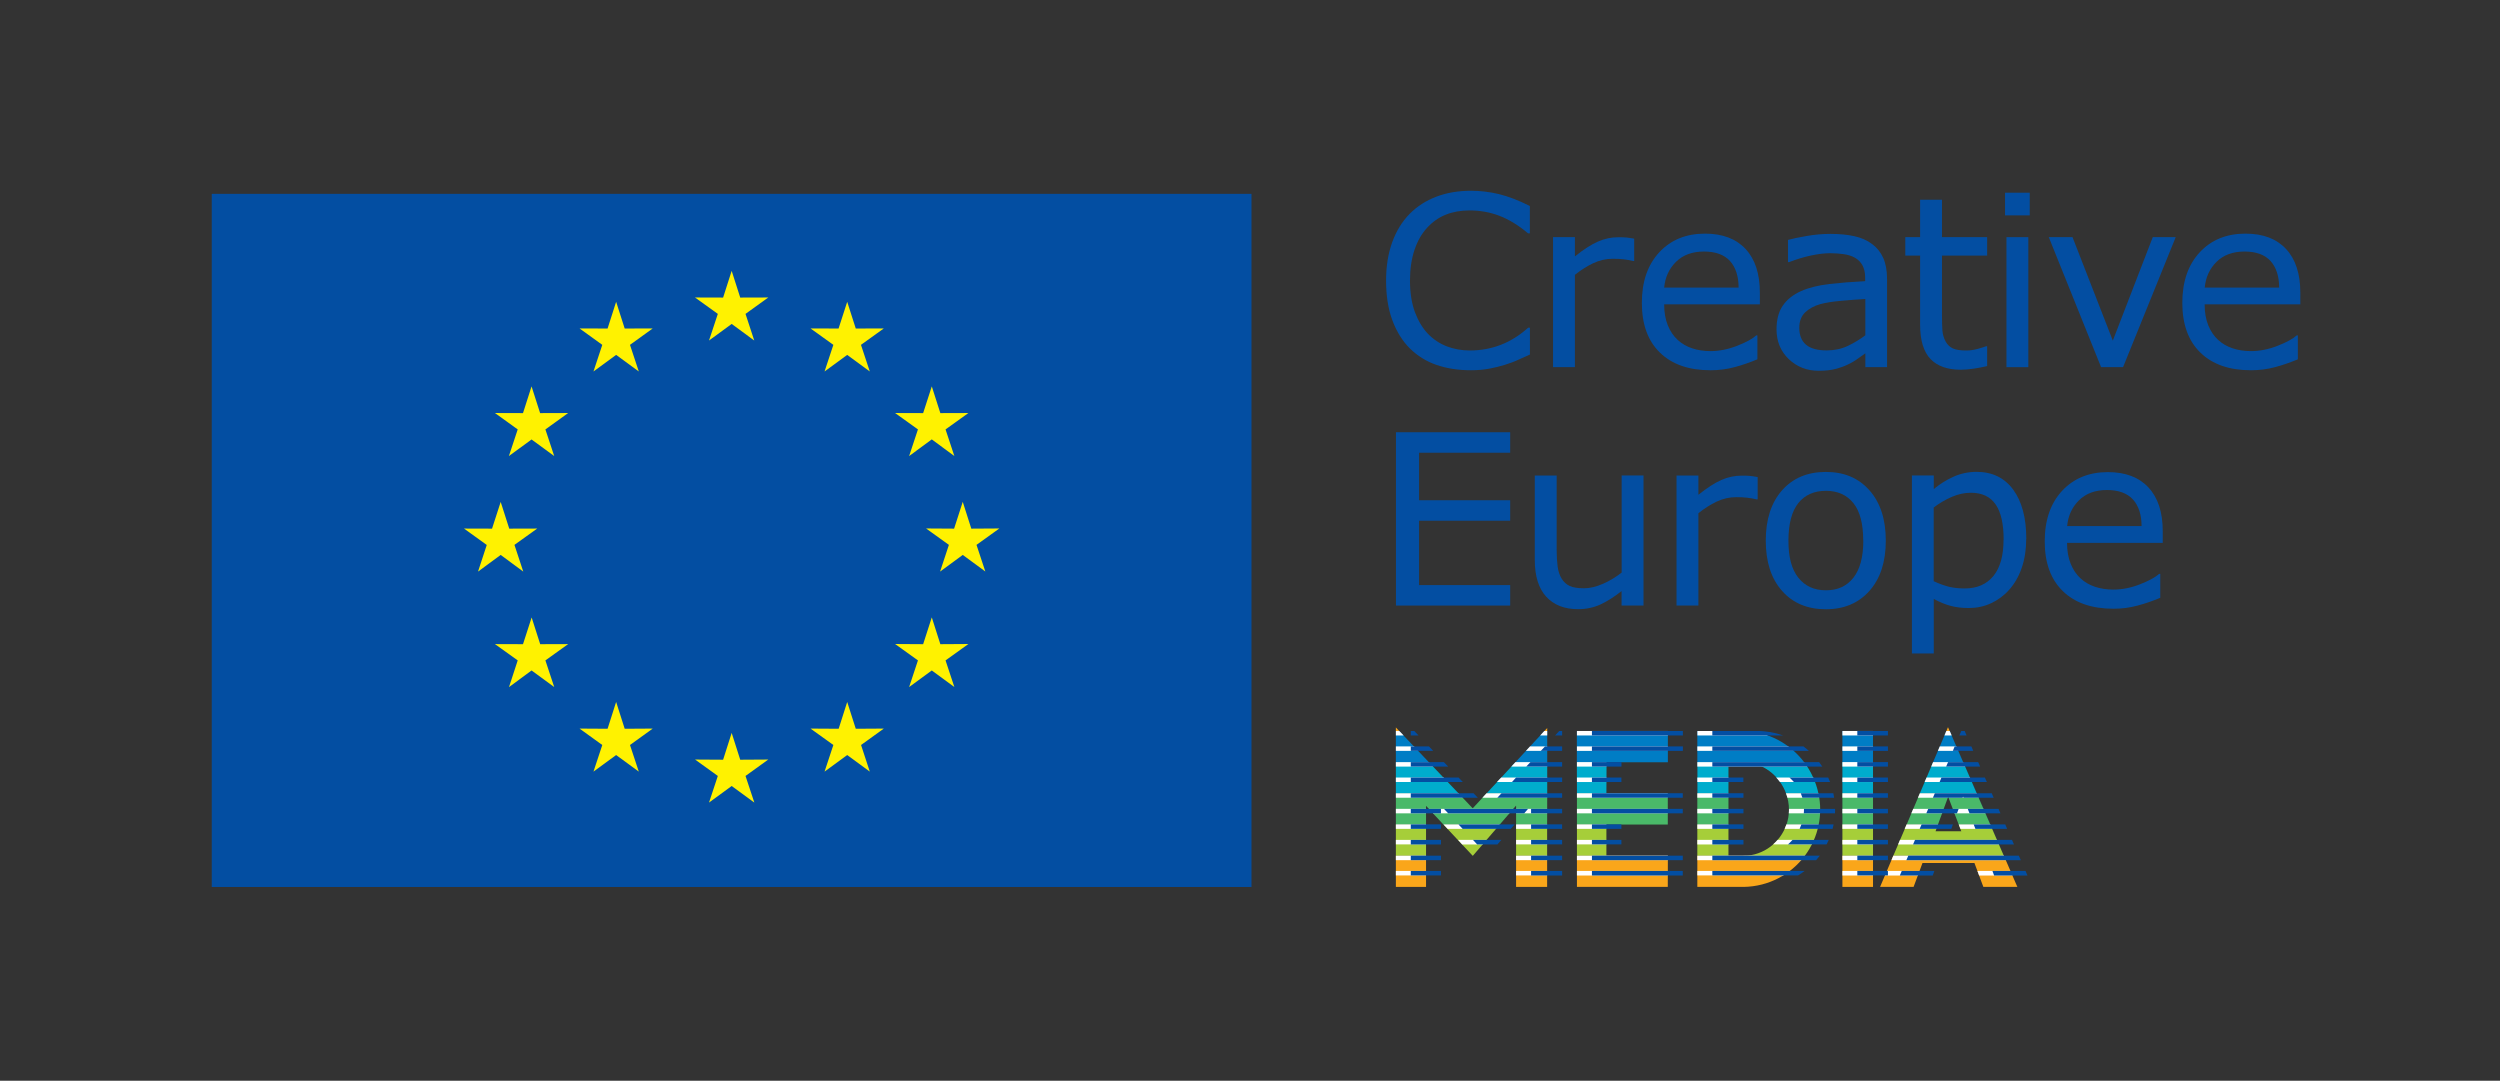 <?xml version="1.0" encoding="UTF-8"?><svg id="a" xmlns="http://www.w3.org/2000/svg" width="283.46" height="122.54" viewBox="0 0 283.46 122.54"><rect x="0" y="0" width="283.46" height="122.54" fill="#333333" stroke="none"/><rect x="24.01" y="21.98" width="117.89" height="78.59" style="fill:#034ea2;"/><polygon points="82.96 30.71 83.93 33.74 87.11 33.73 84.53 35.59 85.52 38.61 82.96 36.73 80.39 38.61 81.39 35.59 78.8 33.73 81.99 33.74 82.96 30.71" style="fill:#fff200;"/><polygon points="69.86 34.22 70.83 37.25 74.01 37.24 71.43 39.1 72.43 42.12 69.86 40.24 67.29 42.12 68.29 39.1 65.71 37.24 68.89 37.25 69.86 34.22" style="fill:#fff200;"/><polygon points="60.27 43.81 61.24 46.84 64.42 46.83 61.84 48.69 62.84 51.71 60.27 49.83 57.7 51.71 58.7 48.69 56.12 46.83 59.3 46.84 60.27 43.81" style="fill:#fff200;"/><polygon points="56.77 56.91 57.74 59.94 60.91 59.93 58.33 61.78 59.33 64.81 56.77 62.92 54.2 64.81 55.19 61.79 52.61 59.93 55.79 59.94 56.77 56.91" style="fill:#fff200;"/><polygon points="60.28 70.01 61.25 73.04 64.42 73.03 61.84 74.88 62.84 77.9 60.27 76.02 57.71 77.91 58.7 74.88 56.12 73.03 59.3 73.04 60.28 70.01" style="fill:#fff200;"/><polygon points="69.86 79.59 70.83 82.63 74.01 82.61 71.43 84.47 72.43 87.49 69.86 85.61 67.29 87.49 68.29 84.47 65.71 82.61 68.89 82.63 69.86 79.59" style="fill:#fff200;"/><polygon points="82.96 83.1 83.93 86.14 87.11 86.12 84.53 87.98 85.53 91 82.96 89.12 80.39 91 81.39 87.98 78.81 86.12 81.99 86.14 82.96 83.1" style="fill:#fff200;"/><polygon points="96.06 79.59 97.03 82.63 100.21 82.61 97.63 84.47 98.62 87.49 96.06 85.61 93.49 87.49 94.49 84.47 91.9 82.61 95.09 82.63 96.06 79.59" style="fill:#fff200;"/><polygon points="105.65 70 106.62 73.04 109.8 73.02 107.21 74.88 108.21 77.9 105.65 76.02 103.08 77.9 104.08 74.88 101.49 73.02 104.67 73.04 105.65 70" style="fill:#fff200;"/><polygon points="109.16 56.9 110.13 59.94 113.31 59.92 110.72 61.78 111.72 64.8 109.16 62.92 106.59 64.81 107.59 61.78 105 59.92 108.18 59.94 109.16 56.9" style="fill:#fff200;"/><polygon points="105.65 43.81 106.62 46.84 109.8 46.83 107.21 48.69 108.21 51.71 105.65 49.82 103.08 51.71 104.08 48.69 101.49 46.83 104.67 46.84 105.65 43.81" style="fill:#fff200;"/><polygon points="96.06 34.22 97.03 37.25 100.21 37.24 97.62 39.1 98.62 42.12 96.06 40.24 93.49 42.12 94.49 39.1 91.9 37.24 95.08 37.25 96.06 34.22" style="fill:#fff200;"/><polyline points="175.43 82.55 175.11 82.88 175.43 82.88 175.43 82.55" style="fill:#faa61a;"/><polyline points="162.01 86.42 162.01 86.42 158.27 86.42 158.27 82.88 158.65 82.88 158.27 82.48 158.27 88.92 158.27 86.42 162.01 86.42" style="fill:#faa61a;"/><polyline points="158.27 97.03 158.27 97.03 158.27 93.5 158.27 100.57 161.69 100.57 161.69 100.56 158.27 100.56 158.27 97.03" style="fill:#034ea2;"/><polyline points="175.43 86.42 175.43 86.42 171.83 86.42 171.83 86.42 175.43 86.42" style="fill:#034ea2;"/><polyline points="171.9 100.57 175.06 100.56 171.9 100.56 171.9 100.57" style="fill:#034ea2;"/><polyline points="178.8 100.57 184.99 100.56 178.8 100.56 178.8 100.57" style="fill:#034ea2;"/><rect x="178.79" y="86.42" width="10.32" height="0" style="fill:#034ea2;"/><rect x="208.9" y="100.56" width="3.48" height="0" style="fill:#034ea2;"/><rect x="208.9" y="86.42" width="3.47" height="0" style="fill:#034ea2;"/><polyline points="220.87 82.45 220.69 82.88 221.06 82.88 220.87 82.45" style="fill:#faa61a;"/><polyline points="228.74 100.56 228.57 100.18 228.74 100.56 228.74 100.56" style="fill:#034ea2;"/><polyline points="219.18 86.42 222.6 86.42 222.59 86.42 219.18 86.42 219.18 86.42" style="fill:#034ea2;"/><polyline points="224.88 100.57 227.22 100.56 224.88 100.56 224.88 100.57" style="fill:#034ea2;"/><polyline points="213.17 100.57 216.97 100.57 216.97 100.56 213.17 100.56 213.17 100.57" style="fill:#034ea2;"/><path d="M192.45,100.57h5.12s.09,0,.14,0h-5.26" style="fill:#034ea2;"/><polyline points="204.56 86.42 204.56 86.42 192.45 86.42 192.45 86.42 204.56 86.42" style="fill:#034ea2;"/><polyline points="228.74 100.56 227.22 100.56 228.74 100.56 228.74 100.56" style="fill:#034ea2;"/><polyline points="227.21 97.03 228.57 100.18 227.21 97.03 227.21 97.03 227.21 97.03 227.21 97.03" style="fill:#034ea2;"/><polyline points="158.27 97.03 158.27 97.03 158.27 97.03 158.27 100.56 161.69 100.56 161.69 97.03 158.27 97.03" style="fill:#faa61a;"/><polyline points="166.99 97.04 167 97.03 166.98 97.03 166.99 97.04" style="fill:#034ea2;"/><polyline points="175.42 97.03 171.9 97.03 171.9 100.56 175.42 100.56 175.42 97.03" style="fill:#faa61a;"/><polyline points="189.11 97.03 182.14 97.03 182.14 97.03 178.8 97.03 178.8 100.56 184.99 100.56 189.1 100.56 189.11 97.03" style="fill:#faa61a;"/><polyline points="208.9 97.03 208.9 100.56 212.37 100.56 212.37 97.03 208.9 97.03" style="fill:#faa61a;"/><polyline points="228.57 100.18 227.21 97.03 214.67 97.03 213.17 100.56 216.97 100.56 217.98 97.85 223.87 97.85 224.88 100.56 227.22 100.56 228.74 100.56 228.57 100.18" style="fill:#faa61a;"/><path d="M204.64,97.03h-12.19v3.53s5.26,0,5.26,0c2.84-.04,5.35-1.42,6.93-3.53" style="fill:#faa61a;"/><polyline points="225.67 93.5 227.2 97.03 227.21 97.03 225.69 93.5 225.67 93.5" style="fill:#034ea2;"/><polyline points="163.67 93.5 166.98 97.03 167 97.03 170.04 93.5 163.67 93.5" style="fill:#a6ce39;"/><polyline points="161.69 93.5 158.27 93.5 158.27 97.03 161.69 97.03 161.69 93.5" style="fill:#a6ce39;"/><polyline points="171.9 93.5 171.9 97.03 175.42 97.03 175.42 93.5 171.9 93.5" style="fill:#a6ce39;"/><polyline points="178.8 93.5 178.8 97.03 182.14 97.03 182.14 93.5 178.8 93.5" style="fill:#a6ce39;"/><polyline points="208.9 93.5 208.9 97.03 212.37 97.03 212.37 93.5 208.9 93.5" style="fill:#a6ce39;"/><polyline points="222.38 94.25 219.46 94.25 219.73 93.5 216.18 93.5 214.67 97.03 227.2 97.03 225.67 93.5 222.09 93.5 222.38 94.25" style="fill:#a6ce39;"/><path d="M202.55,93.5c-.69,2.01-2.57,3.49-4.78,3.53h6.87c.77-1.03,1.31-2.23,1.57-3.53h-3.65" style="fill:#a6ce39;"/><polyline points="192.45 93.5 192.45 97.03 195.98 97.03 195.98 93.5 192.45 93.5" style="fill:#a6ce39;"/><polyline points="227.21 97.03 227.21 97.03 227.21 97.03 227.2 97.03 227.21 97.03" style="fill:#034ea2;"/><rect x="171.9" y="97.03" width="3.52" height="0" style="fill:#034ea2;"/><rect x="158.27" y="97.03" width="3.42" height="0" style="fill:#034ea2;"/><polyline points="166.98 97.03 166.98 97.03 167 97.03 167 97.03 166.98 97.03" style="fill:#034ea2;"/><rect x="178.8" y="97.03" width="3.35" height="0" style="fill:#034ea2;"/><rect x="208.9" y="97.03" width="3.47" height="0" style="fill:#034ea2;"/><polyline points="214.67 97.03 214.67 97.03 227.21 97.03 227.2 97.03 214.67 97.03" style="fill:#034ea2;"/><path d="M197.77,97.03s-.06,0-.09,0h6.96s0,0,0,0h-6.87" style="fill:#034ea2;"/><rect x="192.45" y="97.03" width="3.53" height="0" style="fill:#034ea2;"/><path d="M195.98,97.03h0s1.69,0,1.69,0c.03,0,.06,0,.09,0h-1.79" style="fill:#034ea2;"/><polyline points="224.13 89.96 225.67 93.5 225.69 93.5 224.15 89.96 224.15 89.96 224.13 89.96" style="fill:#034ea2;"/><polyline points="158.27 93.5 161.69 93.5 161.69 91.37 163.67 93.5 170.04 93.5 171.9 91.34 171.9 93.5 175.42 93.5 175.43 89.96 168.55 89.96 166.98 91.65 165.38 89.96 158.27 89.96 158.27 93.5" style="fill:#4ab969;"/><polyline points="182.14 93.49 189.1 93.49 189.1 89.96 178.8 89.96 178.8 93.5 182.14 93.5 182.14 93.49" style="fill:#4ab969;"/><polyline points="208.9 93.5 212.37 93.5 212.37 89.96 208.9 89.96 208.9 93.5" style="fill:#4ab969;"/><polyline points="216.18 93.5 219.73 93.5 220.89 90.34 222.09 93.5 225.67 93.5 224.13 89.96 217.68 89.96 216.18 93.5" style="fill:#4ab969;"/><path d="M206.18,89.96h-3.67c.21.58.33,1.2.33,1.84,0,.59-.1,1.16-.28,1.7h3.65c.11-.55.17-1.12.17-1.7,0-.63-.07-1.24-.19-1.84" style="fill:#4ab969;"/><polyline points="192.45 89.96 192.45 93.5 195.98 93.5 195.98 89.96 192.45 89.96" style="fill:#4ab969;"/><polyline points="224.15 89.96 222.61 86.42 222.6 86.42 224.13 89.96 224.15 89.96" style="fill:#034ea2;"/><polyline points="165.38 89.96 162.01 86.42 158.27 86.42 158.27 88.92 158.27 89.96 165.38 89.96" style="fill:#00accd;"/><polyline points="171.83 86.42 168.55 89.96 175.43 89.96 175.43 86.42 171.83 86.42" style="fill:#00accd;"/><polyline points="189.1 89.96 182.14 89.96 182.16 86.43 189.11 86.43 189.11 86.42 178.79 86.42 178.8 89.96 189.1 89.96 189.1 89.96" style="fill:#00accd;"/><polyline points="212.37 89.96 212.37 86.42 208.9 86.42 208.9 89.96 212.37 89.96" style="fill:#00accd;"/><polyline points="217.68 89.96 224.13 89.96 222.6 86.42 219.18 86.42 217.68 89.96" style="fill:#00accd;"/><path d="M195.98,89.96v-3.52s1.69,0,1.69,0c2.22,0,4.11,1.51,4.84,3.52h3.67c-.28-1.3-.84-2.5-1.61-3.54h-12.11v3.54s3.53,0,3.53,0" style="fill:#00accd;"/><polyline points="224.13 89.96 224.15 89.96 224.15 89.96 224.13 89.96 224.13 89.96" style="fill:#034ea2;"/><polyline points="158.27 89.96 158.27 89.96 165.38 89.96 165.38 89.96 158.27 89.96" style="fill:#034ea2;"/><polyline points="168.55 89.96 168.55 89.96 175.43 89.96 175.43 89.96 168.55 89.96" style="fill:#034ea2;"/><rect x="178.8" y="89.96" width="10.3" height="0" style="fill:#034ea2;"/><rect x="208.9" y="89.96" width="3.47" height="0" style="fill:#034ea2;"/><polyline points="224.13 89.96 224.13 89.96 217.68 89.96 217.68 89.96 224.13 89.96" style="fill:#034ea2;"/><rect x="192.45" y="89.96" width="3.53" height="0" style="fill:#034ea2;"/><polyline points="206.18 89.96 206.18 89.96 202.51 89.96 202.51 89.96 206.18 89.96" style="fill:#034ea2;"/><polyline points="222.6 86.42 221.07 82.88 221.06 82.88 222.59 86.42 222.6 86.42" style="fill:#034ea2;"/><polyline points="175.43 86.42 175.43 82.88 175.11 82.88 171.83 86.42 175.43 86.42" style="fill:#007dc5;"/><polyline points="158.27 86.42 162.01 86.42 158.65 82.88 158.27 82.88 158.27 86.42" style="fill:#007dc5;"/><polyline points="189.11 82.9 178.79 82.9 178.79 86.42 189.11 86.42 189.11 82.9" style="fill:#007dc5;"/><polyline points="212.37 82.9 208.9 82.9 208.9 86.42 212.37 86.42 212.37 82.9" style="fill:#007dc5;"/><polyline points="222.59 86.42 221.06 82.88 220.69 82.88 219.18 86.42 222.59 86.42" style="fill:#007dc5;"/><path d="M197.57,82.9h-5.12s0,3.52,0,3.52h12.11c-1.61-2.13-4.14-3.52-6.99-3.52" style="fill:#007dc5;"/><polyline points="158.66 82.88 158.27 82.88 158.27 83.39 159.15 83.39 158.66 82.88" style="fill:#fff;"/><polyline points="175.43 83.39 175.43 82.88 175.1 82.88 174.63 83.39 175.43 83.39" style="fill:#fff;"/><polyline points="168.55 89.94 168.08 90.45 175.43 90.45 175.43 89.94 168.55 89.94" style="fill:#fff;"/><polyline points="165.38 89.94 158.27 89.94 158.27 90.45 165.86 90.45 165.38 89.94" style="fill:#fff;"/><polyline points="162.01 86.41 158.27 86.41 158.27 86.92 162.5 86.92 162.01 86.41" style="fill:#fff;"/><polyline points="175.43 86.41 171.83 86.41 171.36 86.92 175.43 86.92 175.43 86.41" style="fill:#fff;"/><polyline points="161.69 93.47 158.27 93.47 158.27 93.98 161.69 93.98 161.69 93.47" style="fill:#fff;"/><polyline points="170.04 93.47 163.66 93.47 164.14 93.98 169.6 93.98 170.04 93.47" style="fill:#fff;"/><rect x="171.9" y="93.47" width="3.52" height=".51" style="fill:#fff;"/><rect x="158.27" y="97.02" width="3.42" height=".51" style="fill:#fff;"/><rect x="171.9" y="97.02" width="3.52" height=".51" style="fill:#fff;"/><polyline points="175.43 84.63 173.48 84.63 173.01 85.14 175.43 85.14 175.43 84.63" style="fill:#fff;"/><polyline points="160.32 84.63 158.27 84.63 158.27 85.14 160.81 85.14 160.32 84.63" style="fill:#fff;"/><polyline points="163.68 88.16 158.27 88.16 158.27 88.67 164.17 88.67 163.68 88.16" style="fill:#fff;"/><polyline points="175.43 88.16 170.21 88.16 169.73 88.67 175.43 88.67 175.43 88.16" style="fill:#fff;"/><rect x="158.27" y="91.71" width="3.42" height=".51" style="fill:#fff;"/><rect x="171.9" y="91.71" width="3.52" height=".51" style="fill:#fff;"/><polyline points="171.12 92.22 171.57 91.71 162.02 91.71 162.5 92.22 171.12 92.22" style="fill:#fff;"/><rect x="158.27" y="95.23" width="3.42" height=".51" style="fill:#fff;"/><polyline points="168.53 95.23 165.32 95.23 165.79 95.75 168.09 95.75 168.53 95.23" style="fill:#fff;"/><rect x="171.9" y="95.23" width="3.52" height=".51" style="fill:#fff;"/><rect x="171.9" y="98.75" width="3.52" height=".51" style="fill:#fff;"/><rect x="158.27" y="98.75" width="3.42" height=".51" style="fill:#fff;"/><rect x="178.8" y="82.88" width="10.31" height=".51" style="fill:#fff;"/><rect x="178.8" y="89.94" width="10.3" height=".51" style="fill:#fff;"/><polyline points="182.15 86.41 182.15 86.41 178.8 86.41 178.8 86.92 182.15 86.92 182.15 86.41" style="fill:#fff;"/><polyline points="182.14 93.98 182.14 93.47 182.13 93.47 182.14 93.47 178.8 93.47 178.8 93.98 182.14 93.98" style="fill:#fff;"/><rect x="178.8" y="97.02" width="10.31" height=".51" style="fill:#fff;"/><rect x="178.8" y="84.63" width="10.31" height=".51" style="fill:#fff;"/><polyline points="178.8 88.16 178.8 88.67 182.15 88.67 182.15 88.16 178.8 88.16" style="fill:#fff;"/><rect x="178.8" y="91.71" width="10.3" height=".51" style="fill:#fff;"/><rect x="178.8" y="95.23" width="3.34" height=".51" style="fill:#fff;"/><polyline points="178.8 98.75 178.8 99.27 189.11 99.27 189.11 98.75 178.8 98.75" style="fill:#fff;"/><polyline points="212.37 82.88 208.9 82.88 208.9 83.39 212.37 83.39 212.37 82.88" style="fill:#fff;"/><rect x="208.9" y="89.94" width="3.47" height=".51" style="fill:#fff;"/><rect x="208.9" y="86.41" width="3.47" height=".51" style="fill:#fff;"/><rect x="208.9" y="93.47" width="3.47" height=".51" style="fill:#fff;"/><rect x="208.9" y="97.02" width="3.47" height=".51" style="fill:#fff;"/><polyline points="212.37 85.14 212.37 84.63 208.9 84.63 208.9 85.14 212.37 85.14" style="fill:#fff;"/><rect x="208.9" y="88.16" width="3.47" height=".51" style="fill:#fff;"/><polyline points="208.9 92.22 212.37 92.22 212.37 91.71 208.9 91.71 208.9 92.22" style="fill:#fff;"/><polyline points="208.9 95.75 212.37 95.75 212.37 95.23 208.9 95.23 208.9 95.75" style="fill:#fff;"/><polyline points="208.9 98.75 208.9 99.27 212.37 99.27 212.37 98.75 208.9 98.75" style="fill:#fff;"/><polyline points="221.29 83.39 221.07 82.88 220.68 82.88 220.47 83.39 221.29 83.39" style="fill:#fff;"/><polyline points="217.46 90.45 220.84 90.45 220.89 90.33 220.94 90.45 224.36 90.45 224.13 89.94 217.68 89.94 217.46 90.45" style="fill:#fff;"/><polyline points="218.97 86.92 222.82 86.92 222.6 86.41 219.18 86.41 218.97 86.92" style="fill:#fff;"/><polyline points="222.28 93.98 225.89 93.98 225.67 93.47 222.09 93.47 222.28 93.98" style="fill:#fff;"/><polyline points="216.18 93.47 215.96 93.98 219.55 93.98 219.74 93.47 216.18 93.47" style="fill:#fff;"/><polyline points="214.46 97.53 227.43 97.53 227.21 97.02 214.67 97.02 214.46 97.53" style="fill:#fff;"/><polyline points="219.72 85.14 222.05 85.14 221.83 84.63 219.94 84.63 219.72 85.14" style="fill:#fff;"/><polyline points="218.22 88.67 223.58 88.67 223.36 88.16 218.44 88.16 218.22 88.67" style="fill:#fff;"/><polyline points="220.2 92.22 220.38 91.71 216.93 91.71 216.71 92.22 220.2 92.22" style="fill:#fff;"/><polyline points="221.61 92.22 225.12 92.22 224.9 91.71 221.42 91.71 221.61 92.22" style="fill:#fff;"/><polyline points="215.21 95.75 226.65 95.75 226.43 95.23 215.43 95.23 215.21 95.75" style="fill:#fff;"/><polyline points="213.94 98.75 213.72 99.27 217.45 99.27 217.64 98.75 213.94 98.75" style="fill:#fff;"/><polyline points="224.21 98.75 224.4 99.27 228.18 99.27 227.96 98.75 224.21 98.75" style="fill:#fff;"/><path d="M197.58,82.88h-5.12s0,.51,0,.51h8.03c-.91-.32-1.89-.51-2.91-.51" style="fill:#fff;"/><rect x="192.45" y="89.94" width="3.53" height=".51" style="fill:#fff;"/><path d="M202.66,90.45h3.61c-.03-.17-.06-.34-.09-.51h-3.69c.07.17.13.34.17.51" style="fill:#fff;"/><path d="M204.92,86.92c-.11-.18-.23-.35-.36-.51h-12.11v.51h12.47" style="fill:#fff;"/><polyline points="195.98 93.47 192.45 93.47 192.45 93.98 195.98 93.98 195.98 93.47" style="fill:#fff;"/><path d="M202.35,93.98h3.74c.04-.17.08-.34.11-.51h-3.65c-.06.17-.13.35-.2.51" style="fill:#fff;"/><path d="M198.07,97.02c-.13.01-.26.02-.4.02h-1.68s0-.02,0-.02h-3.54v.51h11.77c.14-.17.28-.34.42-.51h-6.57" style="fill:#fff;"/><path d="M203.39,85.14c-.2-.18-.42-.35-.64-.51h-10.3v.51h10.93" style="fill:#fff;"/><polyline points="195.98 88.16 192.45 88.16 192.45 88.67 195.98 88.67 195.98 88.16" style="fill:#fff;"/><path d="M201.82,88.67h3.99c-.07-.17-.14-.34-.21-.51h-4.22c.19.16.28.33.44.51" style="fill:#fff;"/><rect x="192.45" y="91.71" width="3.53" height=".51" style="fill:#fff;"/><path d="M202.84,91.78c0,.15,0,.3-.02.44h3.54c0-.15.01-.29.01-.44,0-.02,0-.05,0-.07h-3.53s0,.05,0,.07" style="fill:#fff;"/><path d="M201.55,95.23c-.16.18-.33.35-.51.51h4.38c.09-.17.17-.34.24-.51h-4.12" style="fill:#fff;"/><polyline points="192.45 95.23 192.45 95.75 195.99 95.75 195.98 95.23 192.45 95.23" style="fill:#fff;"/><path d="M192.45,98.75v.51h9.72c.26-.16.51-.33.75-.51h-10.46" style="fill:#fff;"/><path d="M195.99,97.04h1.68c.13,0,.27,0,.4-.02h-2.08v.02" style="fill:#fff;"/><polyline points="160.35 82.88 159.96 82.88 159.96 83.39 160.84 83.39 160.35 82.88" style="fill:#034ea2;"/><polyline points="177.12 83.39 177.12 82.88 176.8 82.88 176.32 83.39 177.12 83.39" style="fill:#034ea2;"/><polyline points="170.25 89.94 169.77 90.45 177.12 90.45 177.12 89.94 170.25 89.94" style="fill:#034ea2;"/><polyline points="167.07 89.94 159.96 89.94 159.96 90.45 167.56 90.45 167.07 89.94" style="fill:#034ea2;"/><polyline points="163.71 86.41 159.96 86.41 159.96 86.92 164.2 86.92 163.71 86.41" style="fill:#034ea2;"/><polyline points="177.12 86.41 173.53 86.41 173.05 86.92 177.12 86.92 177.12 86.41" style="fill:#034ea2;"/><rect x="159.96" y="93.47" width="3.42" height=".51" style="fill:#034ea2;"/><polyline points="171.74 93.47 165.36 93.47 165.84 93.98 171.3 93.98 171.74 93.47" style="fill:#034ea2;"/><rect x="173.6" y="93.47" width="3.52" height=".51" style="fill:#034ea2;"/><rect x="159.96" y="97.02" width="3.42" height=".51" style="fill:#034ea2;"/><rect x="173.6" y="97.02" width="3.52" height=".51" style="fill:#034ea2;"/><polyline points="177.12 84.63 175.18 84.63 174.7 85.14 177.12 85.14 177.12 84.63" style="fill:#034ea2;"/><polyline points="162.02 84.63 159.96 84.63 159.96 85.14 162.51 85.14 162.02 84.63" style="fill:#034ea2;"/><polyline points="165.38 88.16 159.96 88.16 159.96 88.67 165.86 88.67 165.38 88.16" style="fill:#034ea2;"/><polyline points="177.12 88.16 171.9 88.16 171.43 88.67 177.12 88.67 177.12 88.16" style="fill:#034ea2;"/><rect x="159.96" y="91.71" width="3.42" height=".51" style="fill:#034ea2;"/><polyline points="177.12 92.22 177.12 91.71 173.6 91.71 173.6 92.22 177.12 92.22" style="fill:#034ea2;"/><polyline points="172.82 92.22 173.26 91.71 163.72 91.71 164.2 92.22 172.82 92.22" style="fill:#034ea2;"/><polyline points="163.38 95.23 159.96 95.23 159.96 95.75 163.38 95.75 163.38 95.23" style="fill:#034ea2;"/><polyline points="170.23 95.23 167.01 95.23 167.49 95.75 169.78 95.75 170.23 95.23" style="fill:#034ea2;"/><rect x="173.6" y="95.23" width="3.52" height=".51" style="fill:#034ea2;"/><polyline points="173.6 98.75 173.6 99.27 177.12 99.27 177.12 98.75 173.6 98.75" style="fill:#034ea2;"/><rect x="159.96" y="98.75" width="3.42" height=".51" style="fill:#034ea2;"/><rect x="180.5" y="82.88" width="10.31" height=".51" style="fill:#034ea2;"/><rect x="180.5" y="89.94" width="10.3" height=".51" style="fill:#034ea2;"/><polyline points="183.85 86.41 183.85 86.41 180.5 86.41 180.5 86.92 183.85 86.92 183.85 86.41" style="fill:#034ea2;"/><polyline points="183.84 93.98 183.84 93.47 183.82 93.47 183.84 93.47 180.5 93.47 180.5 93.98 183.84 93.98" style="fill:#034ea2;"/><polyline points="180.5 97.02 180.5 97.53 190.8 97.53 190.8 97.02 180.5 97.02" style="fill:#034ea2;"/><polyline points="190.81 85.14 190.81 84.63 180.5 84.63 180.5 85.14 190.81 85.14" style="fill:#034ea2;"/><polyline points="180.5 88.16 180.5 88.67 183.84 88.67 183.84 88.16 180.5 88.16" style="fill:#034ea2;"/><polyline points="190.8 91.71 180.5 91.71 180.5 92.22 190.8 92.22 190.8 91.71" style="fill:#034ea2;"/><rect x="180.5" y="95.23" width="3.34" height=".51" style="fill:#034ea2;"/><polyline points="180.5 98.75 180.5 99.27 190.8 99.27 190.8 98.75 180.5 98.75" style="fill:#034ea2;"/><polyline points="214.06 82.88 210.59 82.88 210.59 83.39 214.06 83.39 214.06 82.88" style="fill:#034ea2;"/><rect x="210.59" y="89.94" width="3.47" height=".51" style="fill:#034ea2;"/><rect x="210.59" y="86.41" width="3.47" height=".51" style="fill:#034ea2;"/><rect x="210.59" y="93.47" width="3.47" height=".51" style="fill:#034ea2;"/><rect x="210.59" y="97.02" width="3.47" height=".51" style="fill:#034ea2;"/><rect x="210.59" y="84.63" width="3.47" height=".51" style="fill:#034ea2;"/><rect x="210.59" y="88.16" width="3.47" height=".51" style="fill:#034ea2;"/><rect x="210.59" y="91.71" width="3.47" height=".51" style="fill:#034ea2;"/><rect x="210.59" y="95.23" width="3.47" height=".51" style="fill:#034ea2;"/><rect x="210.59" y="98.75" width="3.47" height=".51" style="fill:#034ea2;"/><polyline points="222.98 83.39 222.76 82.88 222.38 82.88 222.16 83.39 222.98 83.39" style="fill:#034ea2;"/><polyline points="219.16 90.45 222.53 90.45 222.58 90.33 222.63 90.45 226.05 90.45 225.83 89.94 219.38 89.94 219.16 90.45" style="fill:#034ea2;"/><polyline points="220.66 86.92 224.52 86.92 224.29 86.41 220.88 86.41 220.66 86.92" style="fill:#034ea2;"/><polyline points="223.98 93.98 227.58 93.98 227.36 93.47 223.78 93.47 223.98 93.98" style="fill:#034ea2;"/><polyline points="217.88 93.47 217.66 93.98 221.25 93.98 221.43 93.47 217.88 93.47" style="fill:#034ea2;"/><polyline points="216.15 97.53 229.13 97.53 228.9 97.02 216.37 97.02 216.15 97.53" style="fill:#034ea2;"/><polyline points="221.42 85.14 223.74 85.14 223.52 84.63 221.63 84.63 221.42 85.14" style="fill:#034ea2;"/><polyline points="219.92 88.67 225.28 88.67 225.05 88.16 220.13 88.16 219.92 88.67" style="fill:#034ea2;"/><polyline points="221.89 92.22 222.08 91.71 218.63 91.71 218.41 92.22 221.89 92.22" style="fill:#034ea2;"/><polyline points="223.31 92.22 226.82 92.22 226.6 91.71 223.11 91.71 223.31 92.22" style="fill:#034ea2;"/><polyline points="216.91 95.75 228.35 95.75 228.13 95.23 217.13 95.23 216.91 95.75" style="fill:#034ea2;"/><polyline points="215.63 98.75 215.41 99.27 219.14 99.27 219.33 98.75 215.63 98.75" style="fill:#034ea2;"/><polyline points="225.91 98.75 226.1 99.27 229.88 99.27 229.66 98.75 225.91 98.75" style="fill:#034ea2;"/><path d="M199.27,82.88h-5.12s0,.51,0,.51h8.03c-.91-.32-1.89-.51-2.91-.51" style="fill:#034ea2;"/><rect x="194.15" y="89.94" width="3.53" height=".51" style="fill:#034ea2;"/><path d="M204.35,90.45h3.61c-.03-.17-.06-.34-.09-.51h-3.69c.07.17.13.34.18.51" style="fill:#034ea2;"/><path d="M206.62,86.92c-.11-.17-.23-.34-.36-.51h-12.11v.51s12.47,0,12.47,0" style="fill:#034ea2;"/><polyline points="197.68 93.47 194.15 93.47 194.15 93.98 197.68 93.98 197.68 93.47" style="fill:#034ea2;"/><path d="M204.05,93.98h3.74c.04-.17.08-.34.11-.51h-3.65c-.06.17-.13.35-.2.51" style="fill:#034ea2;"/><path d="M199.76,97.02c-.13.01-.26.02-.4.02h-1.68v-.02h-3.53v.51h11.77c.14-.17.28-.34.42-.51h-6.57" style="fill:#034ea2;"/><path d="M205.1,85.14c-.2-.18-.41-.35-.62-.51h-10.33v.51h10.95" style="fill:#034ea2;"/><rect x="194.15" y="88.16" width="3.52" height=".51" style="fill:#034ea2;"/><path d="M203.4,88.67h4.1c-.06-.17-.14-.34-.21-.51h-4.4c.19.16.36.33.51.51" style="fill:#034ea2;"/><polyline points="197.68 91.71 194.15 91.71 194.15 92.22 197.68 92.22 197.68 91.71" style="fill:#034ea2;"/><path d="M204.54,91.78c0,.15,0,.3-.02.44h3.54c0-.14.01-.29.01-.44,0-.02,0-.05,0-.07h-3.53s0,.05,0,.07" style="fill:#034ea2;"/><path d="M203.24,95.23c-.16.18-.33.35-.51.51h4.38c.08-.17.17-.34.24-.51h-4.12" style="fill:#034ea2;"/><polyline points="194.15 95.23 194.15 95.75 197.68 95.75 197.68 95.23 194.15 95.23" style="fill:#034ea2;"/><path d="M194.15,98.75v.51h9.72c.26-.16.51-.33.75-.51h-10.46" style="fill:#034ea2;"/><path d="M197.68,97.04h1.68c.13,0,.27,0,.4-.02h-2.08v.02" style="fill:#034ea2;"/><rect x="1.09" y="-.94" width="22.92" height="22.92" style="fill:none;"/><rect x="1.09" y="100.57" width="22.92" height="22.92" style="fill:none;"/><rect x="260.54" y="100.57" width="22.92" height="22.92" style="fill:none;"/><rect x="260.54" y="-.95" width="22.92" height="22.92" style="fill:none;"/><path d="M173.46,40.2c-.48.21-.92.41-1.31.59-.39.19-.9.38-1.54.58-.54.17-1.12.31-1.75.43-.63.12-1.32.18-2.08.18-1.43,0-2.72-.2-3.89-.6-1.17-.4-2.18-1.03-3.04-1.88-.84-.84-1.5-1.9-1.98-3.19-.48-1.29-.71-2.79-.71-4.49,0-1.62.23-3.07.69-4.34.46-1.28,1.12-2.35,1.98-3.23.84-.85,1.85-1.5,3.03-1.95,1.18-.45,2.5-.67,3.94-.67,1.06,0,2.11.13,3.16.38,1.05.26,2.22.7,3.5,1.35v3.1h-.2c-1.08-.91-2.16-1.57-3.22-1.98-1.06-.41-2.2-.62-3.42-.62-.99,0-1.89.16-2.69.48-.8.32-1.51.82-2.13,1.5-.61.66-1.08,1.49-1.42,2.5-.34,1.01-.51,2.17-.51,3.49s.19,2.57.56,3.56c.37.99.86,1.8,1.45,2.43.62.65,1.34,1.13,2.16,1.45.82.31,1.69.47,2.61.47,1.26,0,2.44-.22,3.54-.65,1.1-.43,2.13-1.08,3.09-1.94h.19v3.06Z" style="fill:#034ea2;"/><path d="M185.29,29.59h-.13c-.37-.09-.73-.15-1.08-.19-.35-.04-.76-.06-1.23-.06-.77,0-1.5.17-2.22.51-.71.34-1.4.78-2.06,1.31v10.47h-2.48v-14.74h2.48v2.18c.99-.79,1.85-1.35,2.61-1.68.75-.33,1.52-.49,2.3-.49.43,0,.74.01.94.03.19.02.48.06.87.13v2.55Z" style="fill:#034ea2;"/><path d="M199.55,34.51h-10.86c0,.91.14,1.7.41,2.37.27.67.65,1.23,1.12,1.66.46.42,1,.74,1.63.95.63.21,1.32.32,2.08.32,1,0,2.01-.2,3.03-.6,1.02-.4,1.74-.79,2.17-1.18h.13v2.71c-.84.35-1.69.65-2.56.88-.87.24-1.79.36-2.75.36-2.45,0-4.36-.66-5.73-1.99-1.37-1.32-2.06-3.21-2.06-5.64s.66-4.32,1.97-5.74c1.32-1.42,3.05-2.12,5.19-2.12,1.99,0,3.52.58,4.6,1.74,1.08,1.16,1.62,2.81,1.62,4.95v1.35ZM197.13,32.61c0-1.3-.34-2.31-.98-3.02-.65-.71-1.63-1.07-2.95-1.07s-2.39.39-3.17,1.17c-.79.78-1.23,1.76-1.34,2.92h8.45Z" style="fill:#034ea2;"/><path d="M213.97,41.63h-2.47v-1.57c-.22.15-.52.36-.89.63-.37.27-.74.48-1.09.64-.41.2-.89.37-1.43.51-.54.14-1.17.2-1.89.2-1.33,0-2.45-.44-3.38-1.32-.92-.88-1.39-2-1.39-3.37,0-1.12.24-2.02.72-2.71.48-.69,1.16-1.23,2.05-1.63.9-.4,1.98-.66,3.23-.81,1.26-.14,2.61-.25,4.05-.32v-.38c0-.56-.1-1.03-.3-1.4-.2-.37-.48-.66-.85-.87-.35-.2-.77-.34-1.27-.41-.49-.07-1.01-.11-1.54-.11-.65,0-1.38.09-2.18.26-.8.17-1.63.42-2.48.75h-.13v-2.52c.48-.13,1.18-.28,2.1-.44.92-.16,1.82-.24,2.71-.24,1.04,0,1.94.09,2.71.26.77.17,1.44.46,2,.88.55.4.98.93,1.27,1.57.29.64.44,1.44.44,2.39v10ZM211.5,38v-4.1c-.76.04-1.65.11-2.67.2-1.03.09-1.84.22-2.43.38-.71.2-1.29.52-1.73.94-.44.43-.66,1.01-.66,1.76,0,.84.26,1.48.77,1.91.51.43,1.29.64,2.34.64.87,0,1.67-.17,2.39-.51.72-.34,1.39-.75,2.01-1.22Z" style="fill:#034ea2;"/><path d="M225.31,41.5c-.47.12-.97.22-1.52.3-.55.08-1.04.12-1.47.12-1.5,0-2.65-.4-3.43-1.21-.78-.81-1.18-2.11-1.18-3.89v-7.84h-1.68v-2.09h1.68v-4.24h2.48v4.24h5.12v2.09h-5.12v6.72c0,.77.02,1.38.05,1.81.04.44.16.84.37,1.22.19.35.46.61.8.77.34.16.86.24,1.55.24.4,0,.83-.06,1.27-.18.44-.12.76-.22.95-.3h.13v2.23Z" style="fill:#034ea2;"/><path d="M230.14,24.42h-2.8v-2.57h2.8v2.57ZM229.98,41.63h-2.48v-14.74h2.48v14.74Z" style="fill:#034ea2;"/><path d="M246.69,26.89l-5.97,14.74h-2.49l-5.93-14.74h2.69l4.57,11.73,4.53-11.73h2.6Z" style="fill:#034ea2;"/><path d="M260.83,34.51h-10.86c0,.91.14,1.7.41,2.37.27.67.65,1.23,1.12,1.66.46.42,1,.74,1.63.95.63.21,1.32.32,2.08.32,1,0,2.01-.2,3.03-.6,1.02-.4,1.74-.79,2.17-1.18h.13v2.71c-.84.35-1.69.65-2.56.88-.87.24-1.79.36-2.75.36-2.45,0-4.36-.66-5.73-1.99-1.37-1.32-2.06-3.21-2.06-5.64s.66-4.32,1.97-5.74c1.32-1.42,3.05-2.12,5.19-2.12,1.99,0,3.52.58,4.6,1.74,1.08,1.16,1.62,2.81,1.62,4.95v1.35ZM258.42,32.61c0-1.3-.34-2.31-.98-3.02-.65-.71-1.63-1.07-2.95-1.07s-2.39.39-3.17,1.17c-.79.78-1.23,1.76-1.34,2.92h8.45Z" style="fill:#034ea2;"/><path d="M171.23,68.66h-12.95v-19.65h12.95v2.32h-10.33v5.39h10.33v2.32h-10.33v7.3h10.33v2.32Z" style="fill:#034ea2;"/><path d="M186.34,68.66h-2.48v-1.64c-.84.66-1.64,1.17-2.4,1.52-.77.35-1.61.53-2.53.53-1.55,0-2.75-.47-3.62-1.42-.86-.95-1.29-2.33-1.29-4.16v-9.57h2.48v8.39c0,.75.04,1.39.11,1.92.07.53.22.99.45,1.37.24.39.55.67.92.84.38.18.93.26,1.65.26.64,0,1.34-.17,2.11-.5.76-.33,1.47-.76,2.13-1.28v-11.01h2.48v14.74Z" style="fill:#034ea2;"/><path d="M199.29,56.62h-.13c-.37-.09-.73-.15-1.08-.19-.35-.04-.76-.06-1.23-.06-.77,0-1.5.17-2.22.51-.71.34-1.4.78-2.06,1.31v10.47h-2.48v-14.74h2.48v2.18c.99-.79,1.85-1.35,2.61-1.68.75-.33,1.52-.49,2.3-.49.43,0,.74.01.94.03.19.02.48.06.87.13v2.55Z" style="fill:#034ea2;"/><path d="M213.82,61.3c0,2.4-.62,4.3-1.85,5.69-1.23,1.39-2.88,2.09-4.95,2.09s-3.74-.69-4.97-2.09c-1.23-1.39-1.84-3.29-1.84-5.69s.61-4.3,1.84-5.7c1.23-1.39,2.88-2.09,4.97-2.09s3.72.7,4.95,2.09c1.23,1.39,1.85,3.29,1.85,5.7ZM211.26,61.3c0-1.91-.37-3.33-1.12-4.26-.75-.93-1.79-1.39-3.11-1.39s-2.39.46-3.13,1.39c-.74.93-1.12,2.35-1.12,4.26s.37,3.25,1.12,4.2c.75.95,1.79,1.43,3.13,1.43s2.36-.47,3.11-1.42c.75-.95,1.13-2.35,1.13-4.22Z" style="fill:#034ea2;"/><path d="M229.74,61.11c0,1.2-.17,2.29-.51,3.28-.34.99-.83,1.83-1.45,2.51-.58.65-1.27,1.15-2.05,1.51-.79.36-1.62.53-2.5.53-.77,0-1.46-.08-2.08-.25-.62-.17-1.25-.43-1.89-.78v6.18h-2.48v-20.18h2.48v1.54c.66-.55,1.4-1.02,2.22-1.39.82-.37,1.7-.56,2.63-.56,1.78,0,3.16.67,4.15,2.01.99,1.34,1.49,3.21,1.49,5.59ZM227.18,61.18c0-1.78-.3-3.11-.91-3.99-.61-.88-1.54-1.32-2.8-1.32-.71,0-1.43.15-2.15.46-.72.31-1.41.71-2.07,1.21v8.36c.7.32,1.31.53,1.81.65.51.11,1.08.17,1.72.17,1.38,0,2.46-.47,3.23-1.4.77-.93,1.16-2.31,1.16-4.14Z" style="fill:#034ea2;"/><path d="M245.23,61.55h-10.86c0,.91.14,1.7.41,2.37.27.67.65,1.23,1.12,1.66.46.42,1,.74,1.63.95.63.21,1.32.32,2.08.32,1,0,2.01-.2,3.03-.6,1.02-.4,1.74-.79,2.17-1.18h.13v2.71c-.84.35-1.69.65-2.56.88-.87.24-1.79.36-2.75.36-2.45,0-4.36-.66-5.73-1.99-1.37-1.32-2.06-3.2-2.06-5.64s.66-4.32,1.97-5.74c1.32-1.42,3.05-2.12,5.19-2.12,1.99,0,3.52.58,4.6,1.74,1.08,1.16,1.62,2.81,1.62,4.95v1.35ZM242.82,59.65c0-1.3-.34-2.31-.98-3.02-.65-.71-1.63-1.07-2.95-1.07s-2.39.39-3.17,1.17c-.79.78-1.23,1.76-1.34,2.92h8.45Z" style="fill:#034ea2;"/></svg>